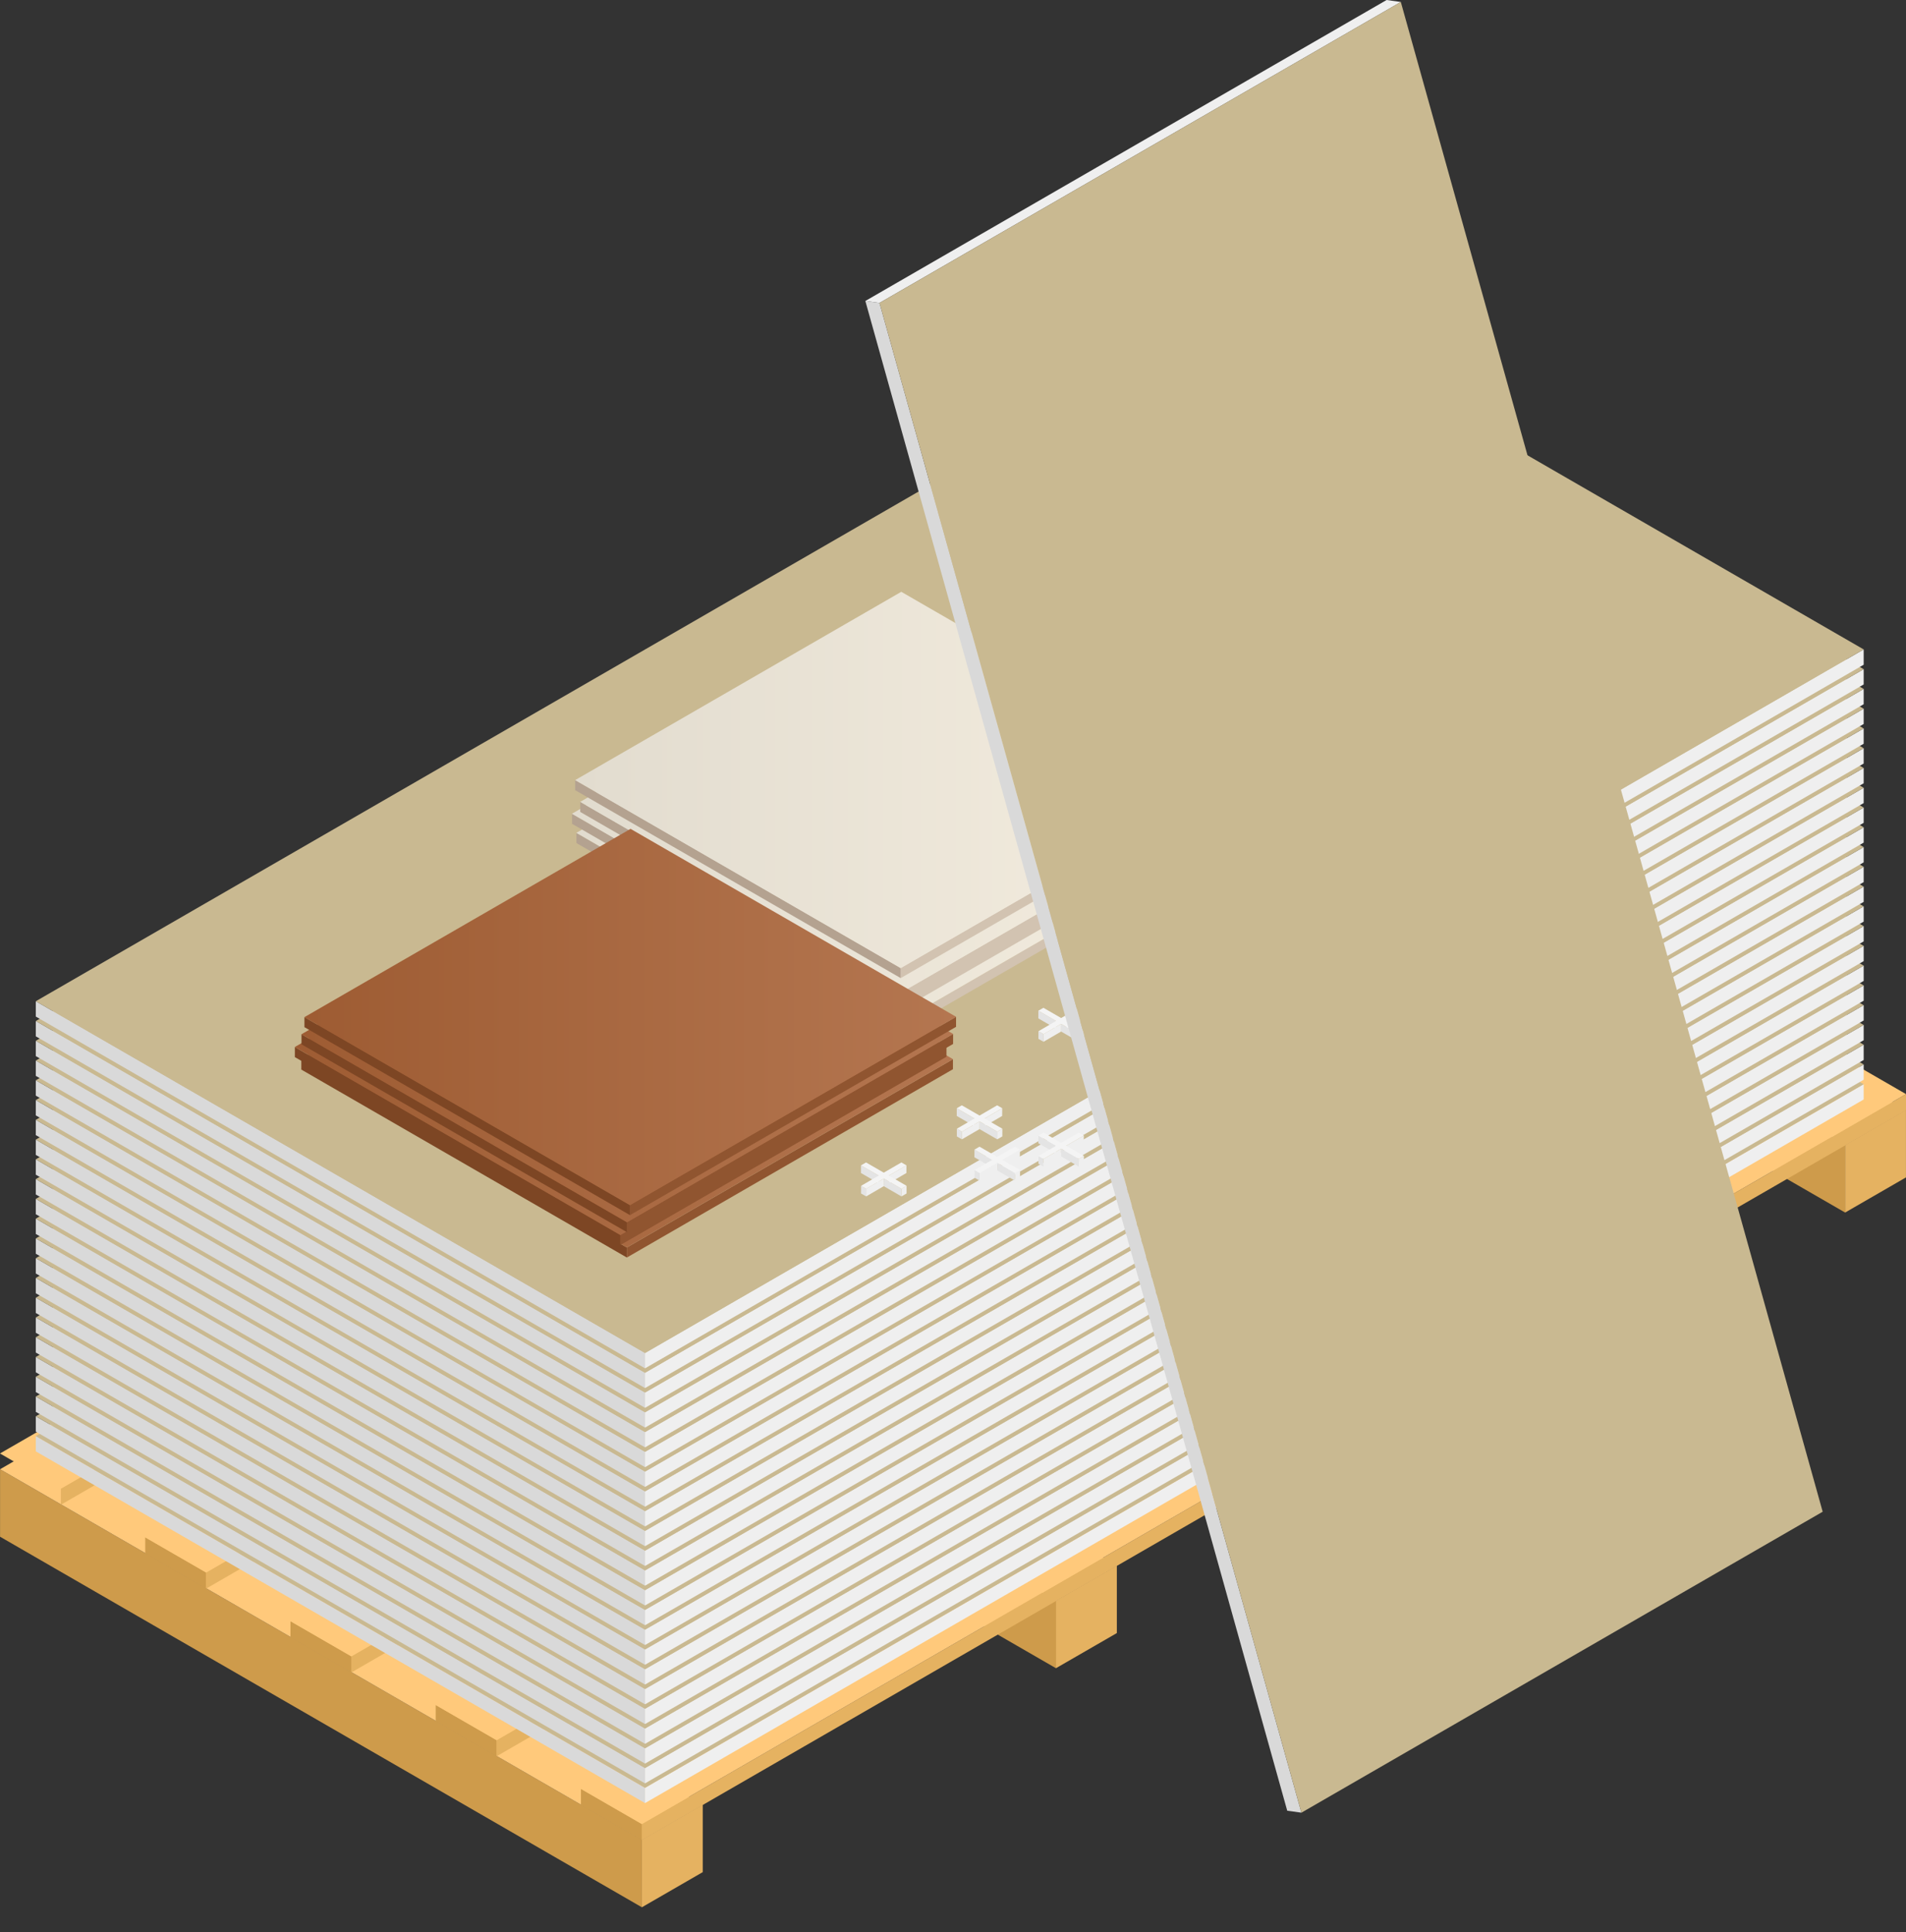 <svg width="73" height="74" viewBox="0 0 73 74" fill="none" xmlns="http://www.w3.org/2000/svg">
<rect x="0" y="0" width="73" height="74" fill="#333333" stroke="none"/>
<path d="M41.212 40.017L27.432 32.061L45.27 21.762L41.212 40.017Z" fill="#AF9A6B"/>
<path d="M70.668 46.439L46.086 32.247V29.664L70.668 43.856V46.439Z" fill="#CE9B4B"/>
<path d="M72.999 45.093L70.668 46.439V43.856L72.999 42.51V45.093Z" fill="#E5B261"/>
<path d="M70.668 43.855L46.086 29.664L48.417 28.317L72.999 42.509L70.668 43.855Z" fill="#FFC97B"/>
<path d="M54.793 55.605L30.211 41.413V38.83L54.793 53.022V55.605Z" fill="#CE9B4B"/>
<path d="M57.124 54.259L54.793 55.605V53.022L57.124 51.676V54.259Z" fill="#E5B261"/>
<path d="M54.793 53.022L30.211 38.83L32.542 37.483L57.124 51.676L54.793 53.022Z" fill="#FFC97B"/>
<path d="M40.443 63.89L15.861 49.698V47.115L40.443 61.307V63.89Z" fill="#CE9B4B"/>
<path d="M42.775 62.544L40.443 63.89V61.307L42.775 59.961V62.544Z" fill="#E5B261"/>
<path d="M40.443 61.306L15.861 47.114L18.194 45.768L42.775 59.96L40.443 61.306Z" fill="#FFC97B"/>
<path d="M24.584 73.046L0.002 58.854V56.27L24.584 70.463V73.046Z" fill="#CE9B4B"/>
<path d="M26.915 71.7L24.584 73.046V70.463L26.915 69.117V71.7Z" fill="#E5B261"/>
<path d="M24.584 70.464L0.002 56.27L2.334 54.924L26.915 69.117L24.584 70.464Z" fill="#FFC97B"/>
<path d="M24.582 70.475L73.001 42.521V41.903L24.582 69.857V70.475Z" fill="#E5B261"/>
<path d="M22.25 69.129L24.582 70.475V69.857L22.25 68.511V69.129Z" fill="#CE9B4B"/>
<path d="M24.582 69.858L73.001 41.903L70.67 40.557L22.25 68.511L24.582 69.858Z" fill="#FFC97B"/>
<path d="M19.018 67.264L67.436 39.309V38.691L19.018 66.645V67.264Z" fill="#E5B261"/>
<path d="M16.688 65.918L19.019 67.264V66.645L16.688 65.299V65.918Z" fill="#CE9B4B"/>
<path d="M19.019 66.647L67.438 38.693L65.106 37.345L16.688 65.3L19.019 66.647Z" fill="#FFC97B"/>
<path d="M13.455 64.054L61.874 36.099V35.48L13.455 63.435V64.054Z" fill="#E5B261"/>
<path d="M11.125 62.707L13.456 64.054V63.435L11.125 62.089V62.707Z" fill="#CE9B4B"/>
<path d="M13.456 63.435L61.875 35.48L59.544 34.134L11.125 62.089L13.456 63.435Z" fill="#FFC97B"/>
<path d="M7.895 60.842L56.313 32.887V32.269L7.895 60.224V60.842Z" fill="#E5B261"/>
<path d="M5.562 59.496L7.894 60.842V60.224L5.562 58.878V59.496Z" fill="#CE9B4B"/>
<path d="M7.894 60.224L56.312 32.269L53.981 30.923L5.562 58.878L7.894 60.224Z" fill="#FFC97B"/>
<path d="M2.332 57.63L50.751 29.676V29.057L2.332 57.012V57.63Z" fill="#E5B261"/>
<path d="M2.331 57.011L50.75 29.057L48.419 27.711L0 55.666L2.331 57.011Z" fill="#FFC97B"/>
<path d="M24.705 68.47L1.371 54.998V55.585L24.705 69.056V68.47Z" fill="#D9D9D9"/>
<path d="M71.379 42.109L24.705 69.056V68.47L71.379 41.523V42.109Z" fill="#EFEFEF"/>
<path d="M24.705 68.471L1.371 54.999L48.045 28.052L71.379 41.524L24.705 68.471Z" fill="#C9B991"/>
<path d="M24.705 67.714L1.371 54.242V54.829L24.705 68.3V67.714Z" fill="#D9D9D9"/>
<path d="M71.379 41.353L24.705 68.3V67.714L71.379 40.767V41.353Z" fill="#EFEFEF"/>
<path d="M24.705 67.712L1.371 54.241L48.045 27.294L71.379 40.766L24.705 67.712Z" fill="#C9B991"/>
<path d="M24.705 66.957L1.371 53.485V54.072L24.705 67.543V66.957Z" fill="#D9D9D9"/>
<path d="M71.379 40.596L24.705 67.543V66.957L71.379 40.01V40.596Z" fill="#EFEFEF"/>
<path d="M24.705 66.956L1.371 53.485L48.045 26.538L71.379 40.01L24.705 66.956Z" fill="#C9B991"/>
<path d="M24.705 66.199L1.371 52.727V53.314L24.705 66.786V66.199Z" fill="#D9D9D9"/>
<path d="M71.379 39.839L24.705 66.786V66.199L71.379 39.253V39.839Z" fill="#EFEFEF"/>
<path d="M24.705 66.2L1.371 52.728L48.045 25.781L71.379 39.254L24.705 66.2Z" fill="#C9B991"/>
<path d="M24.705 65.443L1.371 51.971V52.558L24.705 66.029V65.443Z" fill="#D9D9D9"/>
<path d="M71.379 39.083L24.705 66.029V65.443L71.379 38.496V39.083Z" fill="#EFEFEF"/>
<path d="M24.705 65.443L1.371 51.971L48.045 25.024L71.379 38.496L24.705 65.443Z" fill="#C9B991"/>
<path d="M24.705 64.687L1.371 51.214V51.801L24.705 65.273V64.687Z" fill="#D9D9D9"/>
<path d="M71.379 38.326L24.705 65.273V64.687L71.379 37.739V38.326Z" fill="#EFEFEF"/>
<path d="M24.705 64.686L1.371 51.213L48.045 24.267L71.379 37.738L24.705 64.686Z" fill="#C9B991"/>
<path d="M24.705 63.929L1.371 50.456V51.043L24.705 64.515V63.929Z" fill="#D9D9D9"/>
<path d="M71.379 37.569L24.705 64.515V63.929L71.379 36.981V37.569Z" fill="#EFEFEF"/>
<path d="M24.705 63.929L1.371 50.456L48.045 23.51L71.379 36.981L24.705 63.929Z" fill="#C9B991"/>
<path d="M24.705 63.171L1.371 49.699V50.286L24.705 63.758V63.171Z" fill="#D9D9D9"/>
<path d="M71.379 36.81L24.705 63.758V63.171L71.379 36.224V36.81Z" fill="#EFEFEF"/>
<path d="M24.705 63.172L1.371 49.7L48.045 22.753L71.379 36.225L24.705 63.172Z" fill="#C9B991"/>
<path d="M24.705 62.414L1.371 48.943V49.53L24.705 63.002V62.414Z" fill="#D9D9D9"/>
<path d="M71.379 36.054L24.705 63.002V62.414L71.379 35.468V36.054Z" fill="#EFEFEF"/>
<path d="M24.705 62.414L1.371 48.943L48.045 21.996L71.379 35.468L24.705 62.414Z" fill="#C9B991"/>
<path d="M24.705 61.657L1.371 48.186V48.773L24.705 62.244V61.657Z" fill="#D9D9D9"/>
<path d="M71.379 35.297L24.705 62.244V61.657L71.379 34.711V35.297Z" fill="#EFEFEF"/>
<path d="M24.705 61.657L1.371 48.186L48.045 21.239L71.379 34.711L24.705 61.657Z" fill="#C9B991"/>
<path d="M24.705 60.901L1.371 47.429V48.016L24.705 61.487V60.901Z" fill="#D9D9D9"/>
<path d="M71.379 34.541L24.705 61.487V60.901L71.379 33.955V34.541Z" fill="#EFEFEF"/>
<path d="M24.705 60.901L1.371 47.429L48.045 20.483L71.379 33.955L24.705 60.901Z" fill="#C9B991"/>
<path d="M24.705 60.144L1.371 46.672V47.259L24.705 60.73V60.144Z" fill="#D9D9D9"/>
<path d="M71.379 33.783L24.705 60.73V60.144L71.379 33.197V33.783Z" fill="#EFEFEF"/>
<path d="M24.705 60.144L1.371 46.672L48.045 19.725L71.379 33.197L24.705 60.144Z" fill="#C9B991"/>
<path d="M24.705 59.388L1.371 45.916V46.503L24.705 59.974V59.388Z" fill="#D9D9D9"/>
<path d="M71.379 33.027L24.705 59.974V59.388L71.379 32.441V33.027Z" fill="#EFEFEF"/>
<path d="M24.705 59.388L1.371 45.916L48.045 18.969L71.379 32.441L24.705 59.388Z" fill="#C9B991"/>
<path d="M24.705 58.631L1.371 45.158V45.746L24.705 59.217V58.631Z" fill="#D9D9D9"/>
<path d="M71.379 32.271L24.705 59.217V58.631L71.379 31.684V32.271Z" fill="#EFEFEF"/>
<path d="M24.705 58.63L1.371 45.157L48.045 18.211L71.379 31.683L24.705 58.63Z" fill="#C9B991"/>
<path d="M24.705 57.873L1.371 44.401V44.989L24.705 58.46V57.873Z" fill="#D9D9D9"/>
<path d="M71.379 31.513L24.705 58.46V57.873L71.379 30.927V31.513Z" fill="#EFEFEF"/>
<path d="M24.705 57.873L1.371 44.401L48.045 17.455L71.379 30.927L24.705 57.873Z" fill="#C9B991"/>
<path d="M24.705 57.117L1.371 43.645V44.231L24.705 57.704V57.117Z" fill="#D9D9D9"/>
<path d="M71.379 30.757L24.705 57.704V57.117L71.379 30.171V30.757Z" fill="#EFEFEF"/>
<path d="M24.705 57.117L1.371 43.645L48.045 16.698L71.379 30.171L24.705 57.117Z" fill="#C9B991"/>
<path d="M24.705 56.359L1.371 42.888V43.474L24.705 56.947V56.359Z" fill="#D9D9D9"/>
<path d="M71.379 29.999L24.705 56.947V56.359L71.379 29.413V29.999Z" fill="#EFEFEF"/>
<path d="M24.705 56.359L1.371 42.888L48.045 15.941L71.379 29.413L24.705 56.359Z" fill="#C9B991"/>
<path d="M24.705 55.603L1.371 42.132V42.718L24.705 56.191V55.603Z" fill="#D9D9D9"/>
<path d="M71.379 29.243L24.705 56.191V55.603L71.379 28.657V29.243Z" fill="#EFEFEF"/>
<path d="M24.705 55.602L1.371 42.13L48.045 15.184L71.379 28.655L24.705 55.602Z" fill="#C9B991"/>
<path d="M24.705 54.846L1.371 41.374V41.961L24.705 55.432V54.846Z" fill="#D9D9D9"/>
<path d="M71.379 28.485L24.705 55.432V54.846L71.379 27.899V28.485Z" fill="#EFEFEF"/>
<path d="M24.705 54.845L1.371 41.373L48.045 14.426L71.379 27.898L24.705 54.845Z" fill="#C9B991"/>
<path d="M24.705 54.089L1.371 40.617V41.204L24.705 54.675V54.089Z" fill="#D9D9D9"/>
<path d="M71.379 27.728L24.705 54.675V54.089L71.379 27.142V27.728Z" fill="#EFEFEF"/>
<path d="M24.705 54.089L1.371 40.617L48.045 13.67L71.379 27.142L24.705 54.089Z" fill="#C9B991"/>
<path d="M24.705 53.332L1.371 39.86V40.447L24.705 53.918V53.332Z" fill="#D9D9D9"/>
<path d="M71.379 26.971L24.705 53.918V53.332L71.379 26.385V26.971Z" fill="#EFEFEF"/>
<path d="M24.705 53.331L1.371 39.86L48.045 12.914L71.379 26.385L24.705 53.331Z" fill="#C9B991"/>
<path d="M24.705 52.575L1.371 39.103V39.69L24.705 53.161V52.575Z" fill="#D9D9D9"/>
<path d="M71.379 26.214L24.705 53.161V52.575L71.379 25.628V26.214Z" fill="#EFEFEF"/>
<path d="M24.705 52.575L1.371 39.103L48.045 12.156L71.379 25.628L24.705 52.575Z" fill="#C9B991"/>
<path d="M24.705 51.818L1.371 38.346V38.933L24.705 52.405V51.818Z" fill="#D9D9D9"/>
<path d="M71.379 25.458L24.705 52.405V51.818L71.379 24.872V25.458Z" fill="#EFEFEF"/>
<path d="M24.705 51.818L1.371 38.346L48.045 11.399L71.379 24.872L24.705 51.818Z" fill="#C9B991"/>
<path d="M34.543 39.101V39.485L47.033 32.274V31.889L34.543 39.101Z" fill="#D2C3B1"/>
<path d="M34.544 39.101V39.485L22.076 32.287V31.902L34.544 39.101Z" fill="#B4A290"/>
<path d="M47.036 31.885L34.544 39.098L22.074 31.898L34.566 24.686L47.036 31.885Z" fill="url(#paint0_linear_199_1927)"/>
<path d="M34.375 38.364V38.748L46.866 31.537V31.153L34.375 38.364Z" fill="#D2C3B1"/>
<path d="M34.376 38.364V38.748L21.908 31.55V31.166L34.376 38.364Z" fill="#B4A290"/>
<path d="M46.866 31.153L34.374 38.366L21.904 31.166L34.396 23.954L46.866 31.153Z" fill="url(#paint1_linear_199_1927)"/>
<path d="M34.69 37.91V38.294L47.18 31.082V30.698L34.69 37.91Z" fill="#D2C3B1"/>
<path d="M34.691 37.91V38.294L22.223 31.096V30.712L34.691 37.91Z" fill="#B4A290"/>
<path d="M47.182 30.698L34.69 37.91L22.221 30.711L34.713 23.499L47.182 30.698Z" fill="url(#paint2_linear_199_1927)"/>
<path d="M34.496 37.075V37.46L46.987 30.249V29.864L34.496 37.075Z" fill="#D2C3B1"/>
<path d="M34.497 37.075V37.46L22.029 30.262V29.877L34.497 37.075Z" fill="#B4A290"/>
<path d="M46.989 29.865L34.497 37.077L22.027 29.878L34.519 22.665L46.989 29.865Z" fill="url(#paint3_linear_199_1927)"/>
<path d="M24.008 47.778V48.162L36.498 40.95V40.566L24.008 47.778Z" fill="#905530"/>
<path d="M24.009 47.778V48.162L11.541 40.964V40.579L24.009 47.778Z" fill="#7D4624"/>
<path d="M36.5 40.564L24.008 47.776L11.516 40.564L24.008 33.351L36.5 40.564Z" fill="url(#paint4_linear_199_1927)"/>
<path d="M23.76 47.299V47.684L36.25 40.472V40.088L23.76 47.299Z" fill="#905530"/>
<path d="M23.761 47.299V47.684L11.293 40.486V40.101L23.761 47.299Z" fill="#7D4624"/>
<path d="M36.253 40.086L23.761 47.299L11.291 40.099L23.783 32.887L36.253 40.086Z" fill="url(#paint5_linear_199_1927)"/>
<path d="M24.014 46.809V47.193L36.504 39.982V39.597L24.014 46.809Z" fill="#905530"/>
<path d="M24.015 46.809V47.193L11.547 39.995V39.611L24.015 46.809Z" fill="#7D4624"/>
<path d="M36.507 39.599L24.014 46.811L11.545 39.611L24.037 32.399L36.507 39.599Z" fill="url(#paint6_linear_199_1927)"/>
<path d="M24.127 46.153V46.538L36.617 39.326V38.942L24.127 46.153Z" fill="#905530"/>
<path d="M24.128 46.153V46.538L11.66 39.339V38.955L24.128 46.153Z" fill="#7D4624"/>
<path d="M36.62 38.943L24.128 46.155L11.658 38.956L24.15 31.744L36.62 38.943Z" fill="url(#paint7_linear_199_1927)"/>
<path d="M38.385 42.445L38.383 42.739L37.709 43.131L37.711 42.837L38.385 42.445Z" fill="#EFEFEF"/>
<path d="M37.323 42.837L37.321 43.131L36.643 42.739L36.644 42.445L37.323 42.837Z" fill="#E4E4E4"/>
<path d="M38.196 43.341L38.194 43.635L37.516 43.243L37.517 42.949L38.196 43.341Z" fill="#E4E4E4"/>
<path d="M38.39 43.229L38.389 43.523L38.195 43.635L38.197 43.341L38.39 43.229Z" fill="#EFEFEF"/>
<path d="M36.843 43.341L36.841 43.635L36.647 43.523L36.648 43.229L36.843 43.341Z" fill="#E4E4E4"/>
<path d="M37.518 42.949L37.516 43.243L36.842 43.635L36.843 43.341L37.518 42.949Z" fill="#EFEFEF"/>
<path d="M38.385 42.444L37.711 42.836L38.39 43.228L38.197 43.34L37.518 42.949L36.843 43.34L36.649 43.228L37.323 42.836L36.645 42.444L36.838 42.332L37.517 42.724L38.191 42.332L38.385 42.444Z" fill="#F4F4F4"/>
<path d="M39.063 44.028L39.061 44.322L38.387 44.714L38.388 44.42L39.063 44.028Z" fill="#EFEFEF"/>
<path d="M38.001 44.42L37.999 44.714L37.32 44.322L37.322 44.028L38.001 44.42Z" fill="#E4E4E4"/>
<path d="M38.876 44.925L38.874 45.219L38.195 44.827L38.197 44.533L38.876 44.925Z" fill="#E4E4E4"/>
<path d="M39.068 44.812L39.066 45.106L38.873 45.219L38.875 44.925L39.068 44.812Z" fill="#EFEFEF"/>
<path d="M37.523 44.925L37.521 45.219L37.326 45.106L37.328 44.812L37.523 44.925Z" fill="#E4E4E4"/>
<path d="M38.195 44.533L38.194 44.827L37.52 45.219L37.521 44.925L38.195 44.533Z" fill="#EFEFEF"/>
<path d="M39.063 44.029L38.389 44.421L39.068 44.812L38.874 44.925L38.196 44.533L37.521 44.925L37.327 44.812L38.001 44.421L37.322 44.029L37.516 43.916L38.194 44.308L38.869 43.916L39.063 44.029Z" fill="#F4F4F4"/>
<path d="M41.51 43.49L41.508 43.784L40.834 44.176L40.836 43.882L41.51 43.49Z" fill="#EFEFEF"/>
<path d="M40.448 43.882L40.446 44.176L39.768 43.784L39.769 43.49L40.448 43.882Z" fill="#E4E4E4"/>
<path d="M41.321 44.386L41.319 44.68L40.641 44.288L40.642 43.994L41.321 44.386Z" fill="#E4E4E4"/>
<path d="M41.513 44.273L41.512 44.568L41.318 44.68L41.32 44.386L41.513 44.273Z" fill="#EFEFEF"/>
<path d="M39.968 44.386L39.966 44.68L39.772 44.568L39.773 44.273L39.968 44.386Z" fill="#E4E4E4"/>
<path d="M40.643 43.994L40.641 44.288L39.967 44.68L39.968 44.386L40.643 43.994Z" fill="#EFEFEF"/>
<path d="M41.51 43.49L40.836 43.882L41.515 44.273L41.322 44.386L40.643 43.994L39.969 44.386L39.774 44.273L40.448 43.882L39.77 43.49L39.963 43.378L40.642 43.769L41.316 43.378L41.51 43.49Z" fill="#F4F4F4"/>
<path d="M34.717 44.631L34.715 44.925L34.041 45.317L34.043 45.023L34.717 44.631Z" fill="#EFEFEF"/>
<path d="M33.655 45.023L33.653 45.317L32.975 44.925L32.976 44.631L33.655 45.023Z" fill="#E4E4E4"/>
<path d="M34.528 45.527L34.526 45.821L33.848 45.429L33.849 45.135L34.528 45.527Z" fill="#E4E4E4"/>
<path d="M34.722 45.415L34.721 45.709L34.527 45.821L34.529 45.527L34.722 45.415Z" fill="#EFEFEF"/>
<path d="M33.175 45.527L33.173 45.821L32.978 45.709L32.98 45.415L33.175 45.527Z" fill="#E4E4E4"/>
<path d="M33.85 45.135L33.848 45.429L33.174 45.821L33.175 45.527L33.85 45.135Z" fill="#EFEFEF"/>
<path d="M34.717 44.632L34.043 45.023L34.722 45.415L34.529 45.528L33.85 45.136L33.175 45.528L32.981 45.415L33.655 45.023L32.977 44.632L33.17 44.52L33.848 44.911L34.523 44.52L34.717 44.632Z" fill="#F4F4F4"/>
<path d="M41.51 38.708L41.508 39.003L40.834 39.395L40.836 39.1L41.51 38.708Z" fill="#EFEFEF"/>
<path d="M40.448 39.1L40.446 39.395L39.768 39.003L39.769 38.708L40.448 39.1Z" fill="#E4E4E4"/>
<path d="M41.321 39.605L41.319 39.899L40.641 39.507L40.642 39.213L41.321 39.605Z" fill="#E4E4E4"/>
<path d="M41.513 39.492L41.512 39.787L41.318 39.899L41.32 39.605L41.513 39.492Z" fill="#EFEFEF"/>
<path d="M39.968 39.605L39.966 39.899L39.772 39.787L39.773 39.492L39.968 39.605Z" fill="#E4E4E4"/>
<path d="M40.643 39.213L40.641 39.507L39.967 39.899L39.968 39.605L40.643 39.213Z" fill="#EFEFEF"/>
<path d="M41.51 38.709L40.836 39.101L41.515 39.493L41.322 39.605L40.643 39.213L39.969 39.605L39.774 39.493L40.448 39.101L39.77 38.709L39.963 38.597L40.642 38.989L41.316 38.597L41.51 38.709Z" fill="#F4F4F4"/>
<path d="M33.685 11.602L33.143 11.527L53.108 -8.7738e-05L53.65 0.076L33.685 11.602Z" fill="#EFEFEF"/>
<path d="M49.844 69.423L49.301 69.348L33.143 11.527L33.685 11.602L49.844 69.423Z" fill="#D9D9D9"/>
<path d="M53.651 0.075L69.809 57.897L49.844 69.423L33.685 11.602L53.651 0.075Z" fill="#C9B991"/>
<defs>
<linearGradient id="paint0_linear_199_1927" x1="22.074" y1="31.892" x2="47.036" y2="31.892" gradientUnits="userSpaceOnUse">
<stop stop-color="#E2DCCF"/>
<stop offset="0.003" stop-color="#E2DCCF"/>
<stop offset="1" stop-color="#F5EEE0"/>
</linearGradient>
<linearGradient id="paint1_linear_199_1927" x1="21.904" y1="31.16" x2="46.866" y2="31.16" gradientUnits="userSpaceOnUse">
<stop stop-color="#E2DCCF"/>
<stop offset="0.003" stop-color="#E2DCCF"/>
<stop offset="1" stop-color="#F5EEE0"/>
</linearGradient>
<linearGradient id="paint2_linear_199_1927" x1="22.221" y1="30.704" x2="47.182" y2="30.704" gradientUnits="userSpaceOnUse">
<stop stop-color="#E2DCCF"/>
<stop offset="0.003" stop-color="#E2DCCF"/>
<stop offset="1" stop-color="#F5EEE0"/>
</linearGradient>
<linearGradient id="paint3_linear_199_1927" x1="22.027" y1="29.871" x2="46.989" y2="29.871" gradientUnits="userSpaceOnUse">
<stop stop-color="#E2DCCF"/>
<stop offset="0.003" stop-color="#E2DCCF"/>
<stop offset="1" stop-color="#F5EEE0"/>
</linearGradient>
<linearGradient id="paint4_linear_199_1927" x1="11.516" y1="40.563" x2="36.5" y2="40.563" gradientUnits="userSpaceOnUse">
<stop stop-color="#9E5C33"/>
<stop offset="0.003" stop-color="#9E5C33"/>
<stop offset="1" stop-color="#B47650"/>
</linearGradient>
<linearGradient id="paint5_linear_199_1927" x1="11.291" y1="40.093" x2="36.253" y2="40.093" gradientUnits="userSpaceOnUse">
<stop stop-color="#9E5C33"/>
<stop offset="0.003" stop-color="#9E5C33"/>
<stop offset="1" stop-color="#B47650"/>
</linearGradient>
<linearGradient id="paint6_linear_199_1927" x1="11.545" y1="39.605" x2="36.507" y2="39.605" gradientUnits="userSpaceOnUse">
<stop stop-color="#9E5C33"/>
<stop offset="0.003" stop-color="#9E5C33"/>
<stop offset="1" stop-color="#B47650"/>
</linearGradient>
<linearGradient id="paint7_linear_199_1927" x1="11.658" y1="38.949" x2="36.62" y2="38.949" gradientUnits="userSpaceOnUse">
<stop stop-color="#9E5C33"/>
<stop offset="0.003" stop-color="#9E5C33"/>
<stop offset="1" stop-color="#B47650"/>
</linearGradient>
</defs>
</svg>
